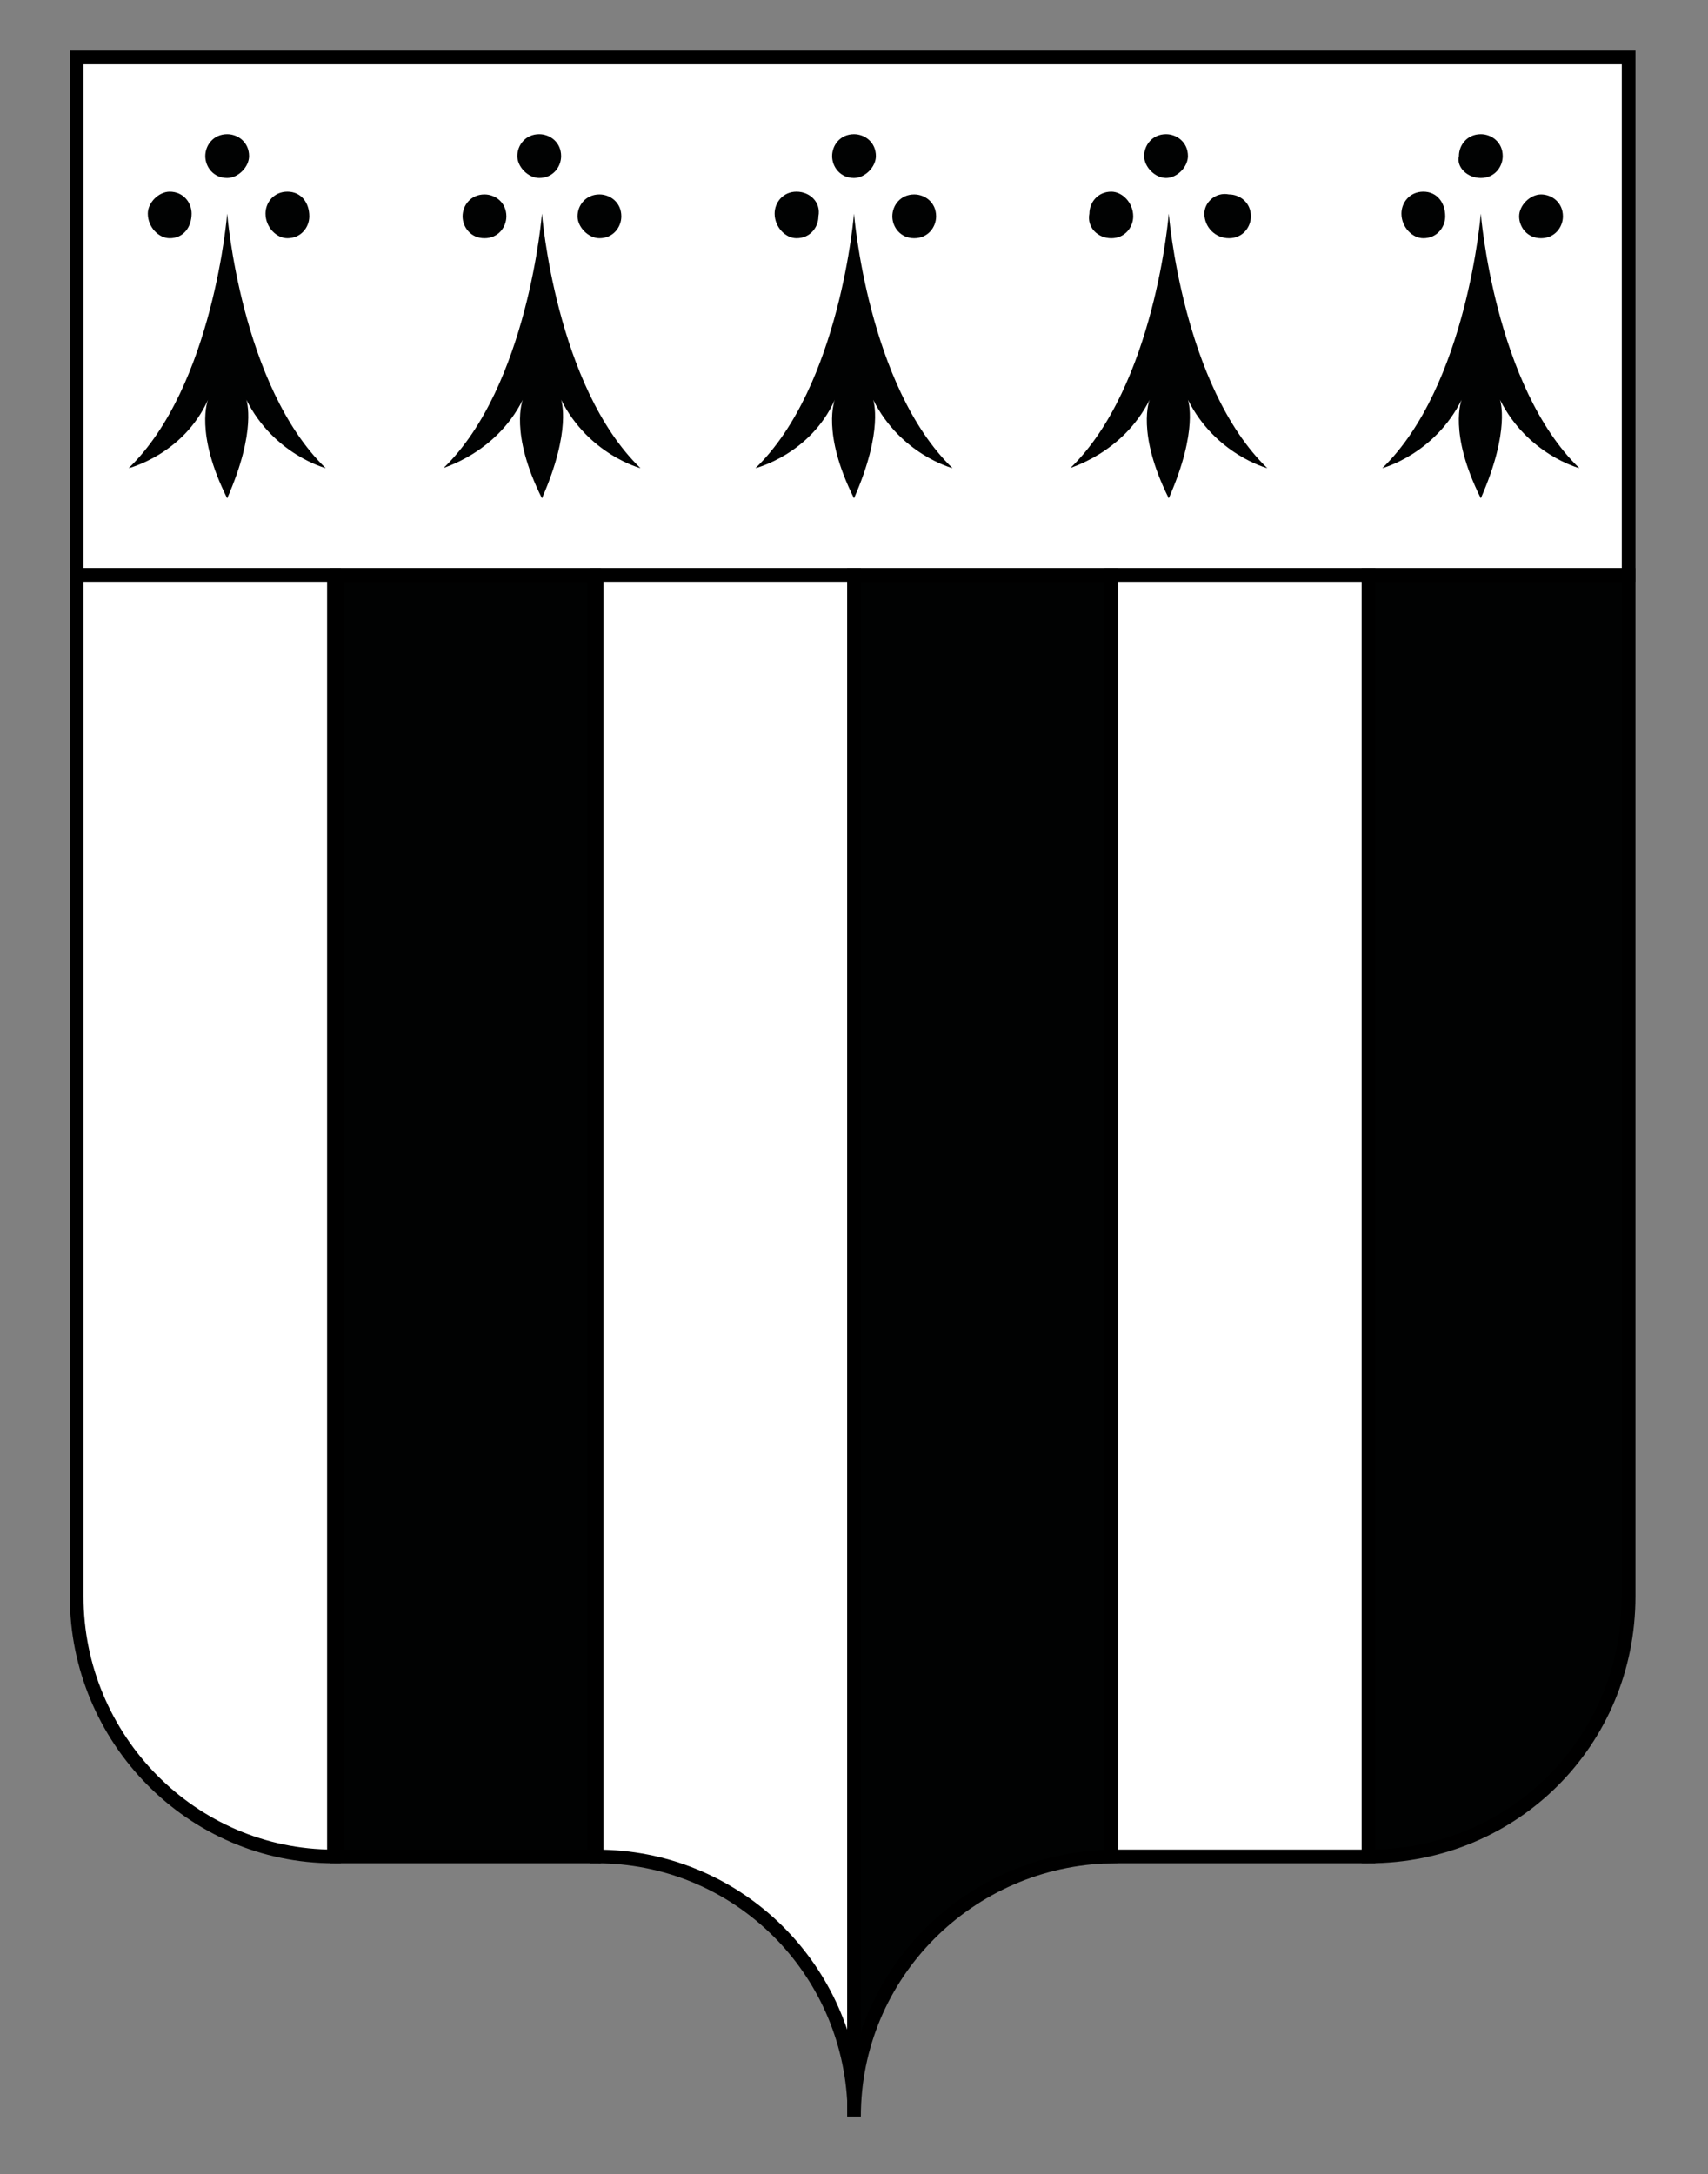 <?xml version="1.0" encoding="utf-8"?>
<!-- Generator: Adobe Illustrator 19.0.0, SVG Export Plug-In . SVG Version: 6.00 Build 0)  -->
<svg version="1.1" xmlns="http://www.w3.org/2000/svg" xmlns:xlink="http://www.w3.org/1999/xlink" x="0px" y="0px"
	 viewBox="0 0 62.4 79.4" style="enable-background:new 0 0 62.4 79.4;" xml:space="preserve">
<rect x="0" y="0" width="62.4" height="79.4" fill="#808080" stroke="none"/>
<style type="text/css">
	.st0{fill:#FFFFFF;stroke:#000000;stroke-width:0.5;stroke-miterlimit:10;}
	.st1{fill:#010202;stroke:#000000;stroke-width:0.5;stroke-miterlimit:10;}
	.st2{fill:#010202;}
	.st3{fill:none;}
</style>
<g id="Calque_1">
	<rect id="XMLID_62_" x="2.8" y="2.1" class="st0" width="56.7" height="18.9"/>
	<rect id="XMLID_16_" x="12.3" y="21" class="st1" width="9.4" height="46.8"/>
	<path id="XMLID_26_" class="st0" d="M2.8,21h9.4v46.8c-5.2,0-9.4-4.3-9.4-9.5V21z"/>
	<path id="XMLID_15_" class="st0" d="M31.2,21v55.7c-0.3-5-4.4-8.9-9.4-8.9V21H31.2z"/>
	<path id="XMLID_17_" class="st1" d="M40.6,21v46.8c-5.2,0.1-9.4,4.3-9.4,9.5c0-0.2,0-0.4,0-0.6V21H40.6z"/>
	<rect id="XMLID_10_" x="40.6" y="21" class="st0" width="9.4" height="46.8"/>
	<path id="XMLID_12_" class="st1" d="M59.5,21v37.3c0,5.3-4.2,9.5-9.5,9.5V21H59.5z"/>
	<g id="XMLID_3_">
		<path id="XMLID_432_" class="st2" d="M7.6,14.6c0,0-0.5,1.2,0.7,3.6C9.4,15.7,9,14.6,9,14.6c1,2,2.9,2.5,2.9,2.5
			c-3.1-3-3.6-9.3-3.6-9.3s-0.5,6.3-3.6,9.3C4.7,17.1,6.7,16.6,7.6,14.6z"/>
		<path id="XMLID_433_" class="st2" d="M8.3,6.5c0.4,0,0.8-0.4,0.8-0.8c0-0.5-0.4-0.8-0.8-0.8c-0.5,0-0.8,0.4-0.8,0.8
			C7.5,6.1,7.8,6.5,8.3,6.5z"/>
		<path id="XMLID_434_" class="st2" d="M6.2,8.7C6.7,8.7,7,8.3,7,7.8C7,7.4,6.7,7,6.2,7C5.8,7,5.4,7.4,5.4,7.8
			C5.4,8.3,5.8,8.7,6.2,8.7z"/>
		<path id="XMLID_435_" class="st2" d="M10.5,8.7c0.5,0,0.8-0.4,0.8-0.8C11.3,7.4,11,7,10.5,7c-0.5,0-0.8,0.4-0.8,0.8
			C9.7,8.3,10.1,8.7,10.5,8.7z"/>
		<path id="XMLID_436_" class="st2" d="M19.1,14.6c0,0-0.5,1.2,0.7,3.6c1.1-2.5,0.7-3.6,0.7-3.6c1,2,2.9,2.5,2.9,2.5
			c-3.1-3-3.6-9.3-3.6-9.3s-0.5,6.3-3.6,9.3C16.1,17.1,18.1,16.6,19.1,14.6z"/>
		<path id="XMLID_437_" class="st2" d="M19.7,6.5c0.5,0,0.8-0.4,0.8-0.8c0-0.5-0.4-0.8-0.8-0.8c-0.5,0-0.8,0.4-0.8,0.8
			C18.9,6.1,19.3,6.5,19.7,6.5z"/>
		<path id="XMLID_438_" class="st2" d="M17.7,8.7c0.5,0,0.8-0.4,0.8-0.8c0-0.5-0.4-0.8-0.8-0.8c-0.5,0-0.8,0.4-0.8,0.8
			C16.9,8.3,17.2,8.7,17.7,8.7z"/>
		<path id="XMLID_439_" class="st2" d="M21.9,8.7c0.5,0,0.8-0.4,0.8-0.8c0-0.5-0.4-0.8-0.8-0.8c-0.5,0-0.8,0.4-0.8,0.8
			C21.1,8.3,21.5,8.7,21.9,8.7z"/>
		<path id="XMLID_440_" class="st2" d="M30.5,14.6c0,0-0.5,1.2,0.7,3.6c1.1-2.5,0.7-3.6,0.7-3.6c1,2,2.9,2.5,2.9,2.5
			c-3.1-3-3.6-9.3-3.6-9.3s-0.5,6.3-3.6,9.3C27.6,17.1,29.6,16.6,30.5,14.6z"/>
		<path id="XMLID_441_" class="st2" d="M31.2,6.5c0.4,0,0.8-0.4,0.8-0.8c0-0.5-0.4-0.8-0.8-0.8c-0.5,0-0.8,0.4-0.8,0.8
			C30.4,6.1,30.7,6.5,31.2,6.5z"/>
		<path id="XMLID_442_" class="st2" d="M29.1,8.7c0.5,0,0.8-0.4,0.8-0.8C30,7.4,29.6,7,29.1,7c-0.5,0-0.8,0.4-0.8,0.8
			C28.3,8.3,28.7,8.7,29.1,8.7z"/>
		<path id="XMLID_443_" class="st2" d="M33.4,8.7c0.5,0,0.8-0.4,0.8-0.8c0-0.5-0.4-0.8-0.8-0.8c-0.5,0-0.8,0.4-0.8,0.8
			C32.6,8.3,32.9,8.7,33.4,8.7z"/>
		<path id="XMLID_444_" class="st2" d="M42,14.6c0,0-0.5,1.2,0.7,3.6c1.1-2.5,0.7-3.6,0.7-3.6c1,2,2.9,2.5,2.9,2.5
			c-3.1-3-3.6-9.3-3.6-9.3s-0.5,6.3-3.6,9.3C39,17.1,41,16.6,42,14.6z"/>
		<path id="XMLID_445_" class="st2" d="M42.6,6.5c0.4,0,0.8-0.4,0.8-0.8c0-0.5-0.4-0.8-0.8-0.8c-0.5,0-0.8,0.4-0.8,0.8
			C41.8,6.1,42.2,6.5,42.6,6.5z"/>
		<path id="XMLID_446_" class="st2" d="M40.6,8.7c0.5,0,0.8-0.4,0.8-0.8C41.4,7.4,41,7,40.6,7c-0.5,0-0.8,0.4-0.8,0.8
			C39.7,8.3,40.1,8.7,40.6,8.7z"/>
		<path id="XMLID_447_" class="st2" d="M44.9,8.7c0.5,0,0.8-0.4,0.8-0.8c0-0.5-0.4-0.8-0.8-0.8C44.4,7,44,7.4,44,7.8
			C44,8.3,44.4,8.7,44.9,8.7z"/>
		<path id="XMLID_448_" class="st2" d="M53.4,14.6c0,0-0.5,1.2,0.7,3.6c1.1-2.5,0.7-3.6,0.7-3.6c1,2,2.9,2.5,2.9,2.5
			c-3.1-3-3.6-9.3-3.6-9.3s-0.5,6.3-3.6,9.3C50.5,17.1,52.4,16.6,53.4,14.6z"/>
		<path id="XMLID_449_" class="st2" d="M54.1,6.5c0.5,0,0.8-0.4,0.8-0.8c0-0.5-0.4-0.8-0.8-0.8c-0.5,0-0.8,0.4-0.8,0.8
			C53.2,6.1,53.6,6.5,54.1,6.5z"/>
		<path id="XMLID_450_" class="st2" d="M52,8.7c0.5,0,0.8-0.4,0.8-0.8C52.8,7.4,52.5,7,52,7c-0.5,0-0.8,0.4-0.8,0.8
			C51.2,8.3,51.6,8.7,52,8.7z"/>
		<path id="XMLID_451_" class="st2" d="M56.3,8.7c0.5,0,0.8-0.4,0.8-0.8c0-0.5-0.4-0.8-0.8-0.8s-0.8,0.4-0.8,0.8
			C55.5,8.3,55.8,8.7,56.3,8.7z"/>
	</g>
	<line id="XMLID_1_" class="st3" x1="2.8" y1="21" x2="12.3" y2="21"/>
</g>
<g id="Calque_2">
</g>
</svg>
